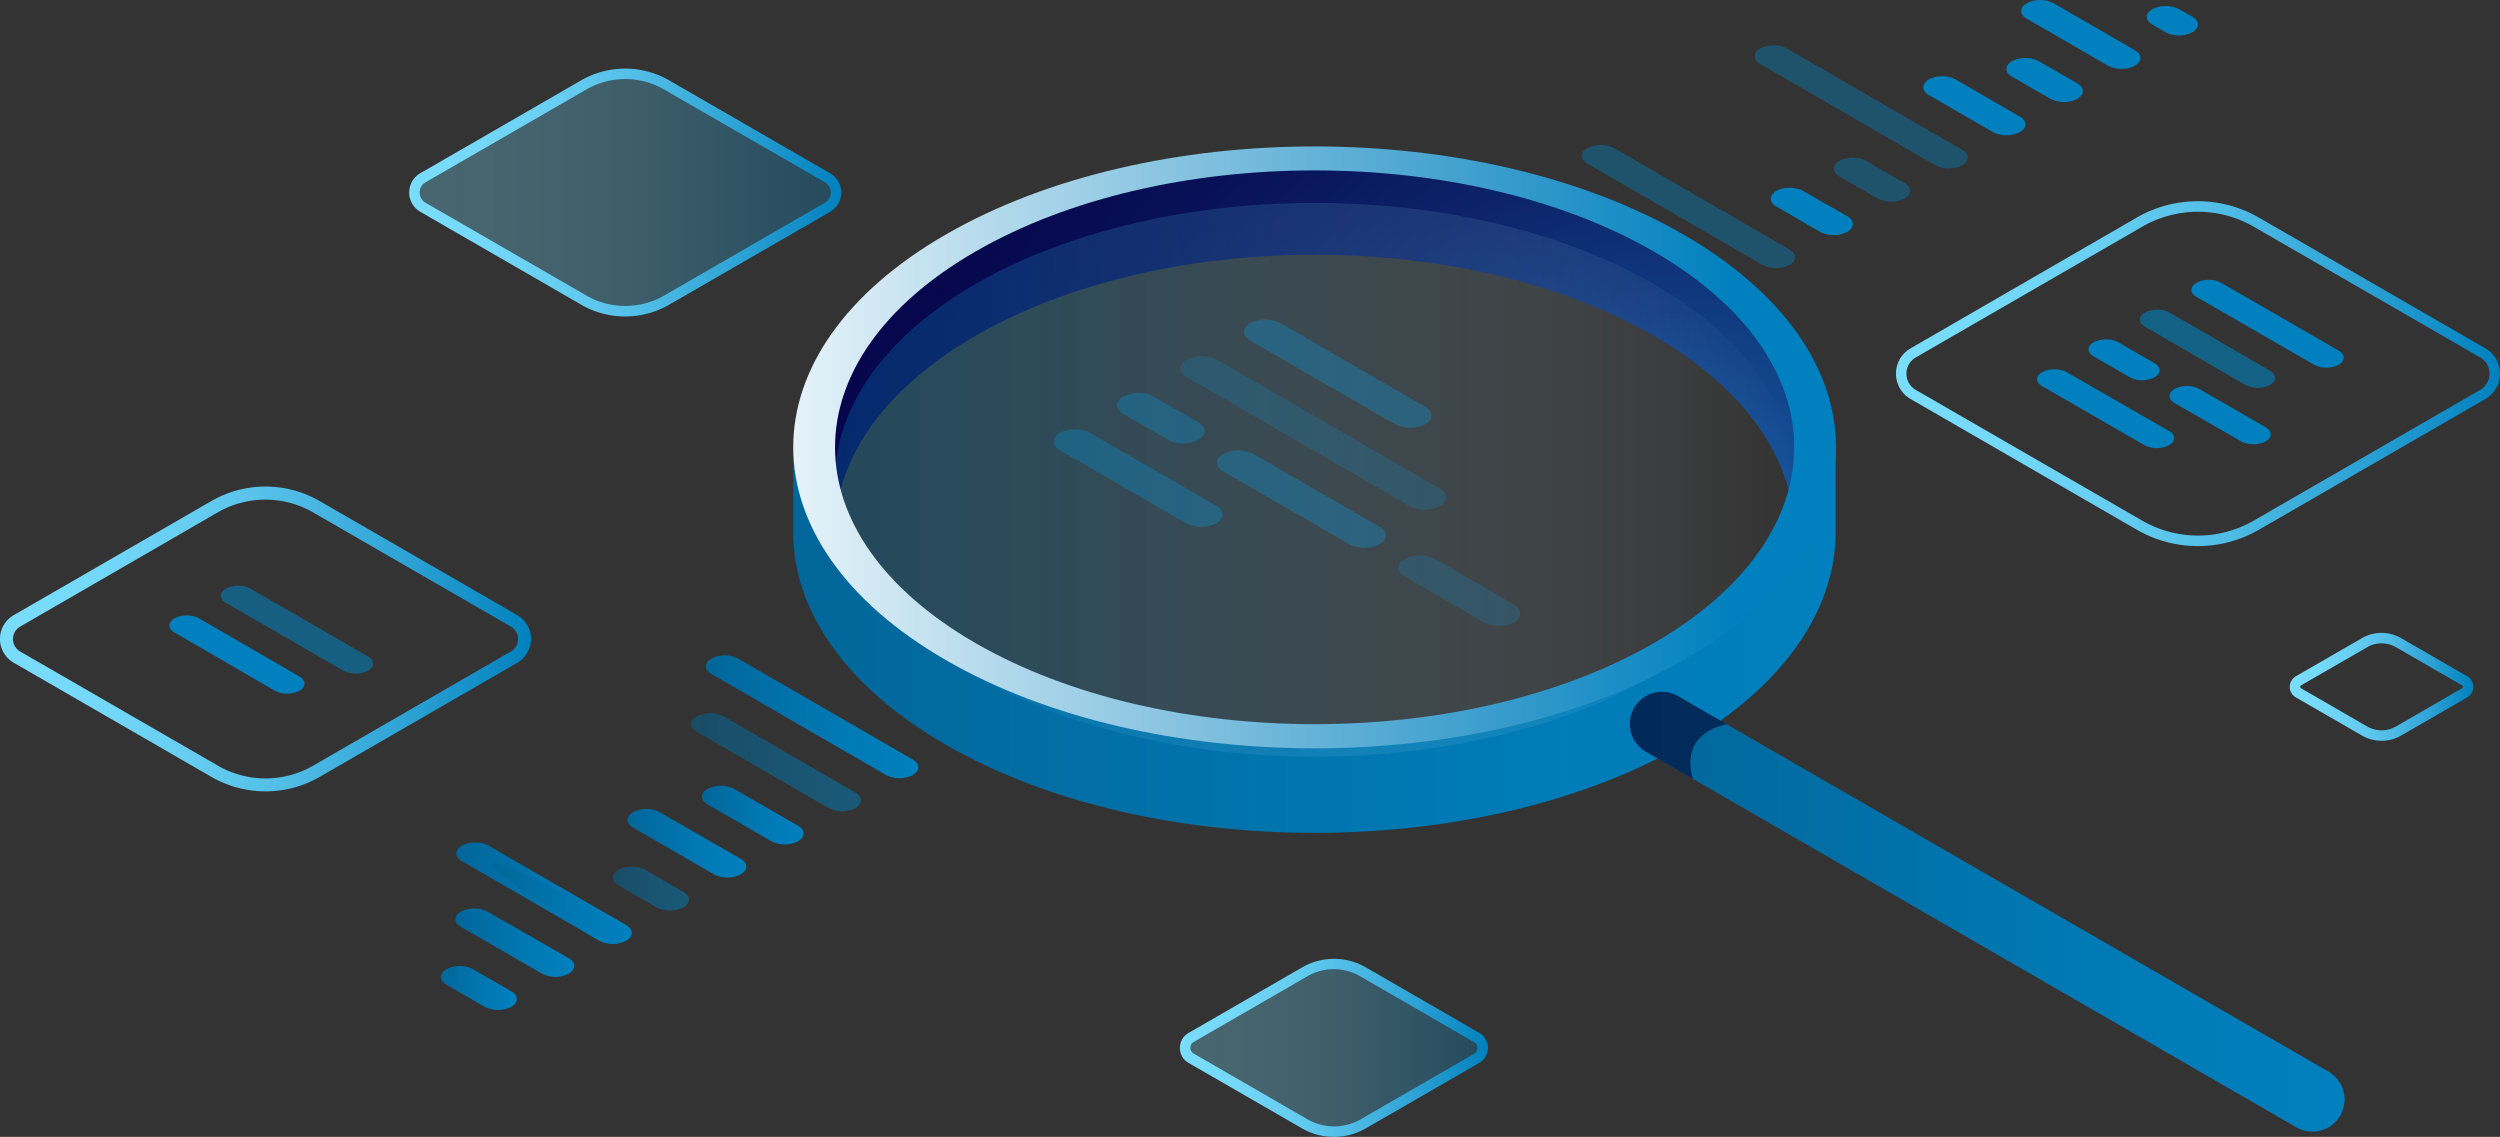 <?xml version="1.0" encoding="UTF-8"?> <svg xmlns="http://www.w3.org/2000/svg" xmlns:xlink="http://www.w3.org/1999/xlink" viewBox="0 0 597.81 271.85"><rect x="0" y="0" width="597.81" height="271.85" fill="#333333" stroke="none"/><defs><style>.cls-1{isolation:isolate;}.cls-2{fill:url(#linear-gradient);}.cls-3{fill:url(#linear-gradient-2);}.cls-4,.cls-7{fill-opacity:0.3;}.cls-4{fill:url(#linear-gradient-3);}.cls-5{fill:url(#linear-gradient-4);}.cls-6{fill:url(#linear-gradient-5);}.cls-7{fill:url(#linear-gradient-6);}.cls-8{fill:url(#linear-gradient-7);}.cls-12,.cls-9{opacity:0.4;}.cls-10,.cls-11,.cls-12,.cls-29{fill:#0080be;}.cls-11,.cls-19{opacity:0.6;}.cls-13{fill:url(#linear-gradient-8);}.cls-14{fill:url(#radial-gradient);}.cls-15{mix-blend-mode:screen;opacity:0.29;fill:url(#linear-gradient-9);}.cls-16{fill:url(#linear-gradient-10);}.cls-17{fill:none;}.cls-18{fill:url(#linear-gradient-11);}.cls-19{fill:#020230;}.cls-20{fill:url(#linear-gradient-12);}.cls-21{fill:url(#linear-gradient-13);}.cls-22,.cls-25{opacity:0.5;}.cls-22{fill:url(#linear-gradient-14);}.cls-23{fill:url(#linear-gradient-15);}.cls-24{fill:url(#linear-gradient-16);}.cls-25{fill:url(#linear-gradient-17);}.cls-26{fill:url(#linear-gradient-18);}.cls-27{fill:url(#linear-gradient-19);}.cls-28{fill:url(#linear-gradient-20);}.cls-29{fill-opacity:0.57;}</style><linearGradient id="linear-gradient" x1="547.55" y1="164.24" x2="591.43" y2="164.24" gradientUnits="userSpaceOnUse"><stop offset="0" stop-color="#7addfc"></stop><stop offset="0.16" stop-color="#75d9f9"></stop><stop offset="0.35" stop-color="#67cef2"></stop><stop offset="0.55" stop-color="#4fbce6"></stop><stop offset="0.76" stop-color="#2ea3d5"></stop><stop offset="0.98" stop-color="#0483c0"></stop><stop offset="1" stop-color="#0080be"></stop></linearGradient><linearGradient id="linear-gradient-2" x1="282.1" y1="250.54" x2="355.81" y2="250.54" xlink:href="#linear-gradient"></linearGradient><linearGradient id="linear-gradient-3" x1="283.35" y1="250.55" x2="354.56" y2="250.55" xlink:href="#linear-gradient"></linearGradient><linearGradient id="linear-gradient-4" x1="0" y1="152.79" x2="126.99" y2="152.79" xlink:href="#linear-gradient"></linearGradient><linearGradient id="linear-gradient-5" x1="97.85" y1="46.04" x2="201.16" y2="46.04" xlink:href="#linear-gradient"></linearGradient><linearGradient id="linear-gradient-6" x1="98.47" y1="44.95" x2="199.28" y2="44.95" xlink:href="#linear-gradient"></linearGradient><linearGradient id="linear-gradient-7" x1="453.37" y1="89.35" x2="597.81" y2="89.35" xlink:href="#linear-gradient"></linearGradient><linearGradient id="linear-gradient-8" x1="189.68" y1="152.96" x2="439.02" y2="152.96" gradientUnits="userSpaceOnUse"><stop offset="0" stop-color="#016699"></stop><stop offset="0.06" stop-color="#01689c"></stop><stop offset="0.65" stop-color="#007ab5"></stop><stop offset="1" stop-color="#0080be"></stop></linearGradient><radialGradient id="radial-gradient" cx="401.51" cy="141.68" r="249.93" gradientUnits="userSpaceOnUse"><stop offset="0" stop-color="#1b75bb"></stop><stop offset="0.12" stop-color="#16589e"></stop><stop offset="0.27" stop-color="#103a80"></stop><stop offset="0.42" stop-color="#0c2268"></stop><stop offset="0.59" stop-color="#081157"></stop><stop offset="0.77" stop-color="#07074d"></stop><stop offset="1" stop-color="#06044a"></stop></radialGradient><linearGradient id="linear-gradient-9" x1="199.68" y1="114.73" x2="429.04" y2="114.73" gradientUnits="userSpaceOnUse"><stop offset="0" stop-color="#0080be"></stop><stop offset="0.11" stop-color="#0b86c1" stop-opacity="0.96"></stop><stop offset="0.27" stop-color="#2a95c9" stop-opacity="0.83"></stop><stop offset="0.48" stop-color="#5daed6" stop-opacity="0.63"></stop><stop offset="0.73" stop-color="#a4d2e8" stop-opacity="0.36"></stop><stop offset="0.99" stop-color="#fdfefe" stop-opacity="0.01"></stop><stop offset="1" stop-color="#fff" stop-opacity="0"></stop></linearGradient><linearGradient id="linear-gradient-10" x1="164.95" y1="106.96" x2="414.3" y2="106.96" gradientUnits="userSpaceOnUse"><stop offset="0" stop-color="#fff"></stop><stop offset="0.5" stop-color="#7ebfde"></stop><stop offset="1" stop-color="#0080be"></stop></linearGradient><linearGradient id="linear-gradient-11" x1="389.83" y1="218.04" x2="560.65" y2="218.04" xlink:href="#linear-gradient-8"></linearGradient><linearGradient id="linear-gradient-12" x1="168.79" y1="171.4" x2="219.6" y2="171.4" xlink:href="#linear-gradient-8"></linearGradient><linearGradient id="linear-gradient-13" x1="109.11" y1="213.56" x2="151.02" y2="213.56" xlink:href="#linear-gradient-8"></linearGradient><linearGradient id="linear-gradient-14" x1="146.53" y1="212.51" x2="164.74" y2="212.51" xlink:href="#linear-gradient-8"></linearGradient><linearGradient id="linear-gradient-15" x1="150.04" y1="201.64" x2="178.45" y2="201.64" xlink:href="#linear-gradient-8"></linearGradient><linearGradient id="linear-gradient-16" x1="167.86" y1="194.91" x2="192.17" y2="194.91" xlink:href="#linear-gradient-8"></linearGradient><linearGradient id="linear-gradient-17" x1="165.28" y1="182.27" x2="205.88" y2="182.27" xlink:href="#linear-gradient-8"></linearGradient><linearGradient id="linear-gradient-18" x1="117.65" y1="216.01" x2="151.02" y2="216.01" xlink:href="#linear-gradient-8"></linearGradient><linearGradient id="linear-gradient-19" x1="108.9" y1="225.39" x2="137.31" y2="225.39" xlink:href="#linear-gradient-8"></linearGradient><linearGradient id="linear-gradient-20" x1="105.39" y1="236.25" x2="123.59" y2="236.25" xlink:href="#linear-gradient-8"></linearGradient></defs><g class="cls-1"><g id="Layer_2" data-name="Layer 2"><g id="Layer_1-2" data-name="Layer 1"><path class="cls-2" d="M569.49,177.14a9.28,9.28,0,0,1-4.68-1.25h0L549,166.77a2.92,2.92,0,0,1,0-5.06l15.8-9.12a9.37,9.37,0,0,1,9.36,0l15.8,9.12a2.92,2.92,0,0,1,0,5.06l-15.79,9.12A9.34,9.34,0,0,1,569.49,177.14Zm-3.43-3.42a6.86,6.86,0,0,0,6.86,0l15.8-9.12a.4.4,0,0,0,.21-.36.43.43,0,0,0-.21-.37l-15.8-9.11a6.84,6.84,0,0,0-6.86,0l-15.8,9.11a.43.43,0,0,0-.21.37.4.4,0,0,0,.21.36Z"></path><path class="cls-3" d="M319,271.85a15.13,15.13,0,0,1-7.61-2l-27.19-15.69a4.13,4.13,0,0,1,0-7.15l27.18-15.69a15.23,15.23,0,0,1,15.23,0L353.75,247a4.13,4.13,0,0,1,0,7.15l-27.18,15.69A15.19,15.19,0,0,1,319,271.85Zm0-40.1a12.72,12.72,0,0,0-6.35,1.69l-27.18,15.7a1.61,1.61,0,0,0,0,2.81l27.18,15.7h0a12.76,12.76,0,0,0,12.71,0L352.49,252a1.61,1.61,0,0,0,0-2.81l-27.18-15.7A12.73,12.73,0,0,0,319,231.75Z"></path><path class="cls-4" d="M312,268.73,284.79,253a2.88,2.88,0,0,1,0-5L312,232.36a14,14,0,0,1,14,0l27.18,15.69a2.88,2.88,0,0,1,0,5l-27.18,15.69A14,14,0,0,1,312,268.73Z"></path><path class="cls-5" d="M63.49,189.23a25.88,25.88,0,0,1-12.93-3.45L3.29,158.48a6.57,6.57,0,0,1,0-11.39L50.56,119.8a25.93,25.93,0,0,1,25.86,0l47.28,27.3a6.57,6.57,0,0,1,0,11.38l-47.27,27.3A25.89,25.89,0,0,1,63.49,189.23Zm0-69.75a22.74,22.74,0,0,0-11.36,3L4.86,149.81a3.44,3.44,0,0,0,0,6l47.27,27.29h0a22.78,22.78,0,0,0,22.73,0l47.27-27.29a3.44,3.44,0,0,0,0-6L74.86,122.52A22.8,22.8,0,0,0,63.49,119.48Z"></path><path class="cls-6" d="M149.5,75.68A21,21,0,0,1,139,72.87h0L100.51,50.65a5.32,5.32,0,0,1,0-9.22L139,19.21a21.06,21.06,0,0,1,21,0L198.5,41.43a5.32,5.32,0,0,1,0,9.22L160,72.87A21.05,21.05,0,0,1,149.5,75.68Zm-9.26-5a18.58,18.58,0,0,0,18.53,0l38.47-22.22a2.81,2.81,0,0,0,0-4.89L158.76,21.38a18.56,18.56,0,0,0-18.52,0L101.76,43.59a2.82,2.82,0,0,0,0,4.89Z"></path><path class="cls-7" d="M139,70.7,100.51,48.48a4.07,4.07,0,0,1,0-7.06L139,19.21a19.78,19.78,0,0,1,19.77,0l38.48,22.22a4.07,4.07,0,0,1,0,7L158.77,70.7A19.8,19.8,0,0,1,139,70.7Z"></path><path class="cls-8" d="M525.59,130.58A29.12,29.12,0,0,1,511,126.69h0L456.86,95.41a7,7,0,0,1,0-12.11L511,52a29.19,29.19,0,0,1,29.1,0L594.31,83.3a7,7,0,0,1,0,12.11l-54.18,31.28A29.12,29.12,0,0,1,525.59,130.58Zm-13.3-6.06a26.69,26.69,0,0,0,26.59,0l54.18-31.28a4.48,4.48,0,0,0,0-7.77L538.88,54.19a26.69,26.69,0,0,0-26.59,0L458.11,85.47a4.49,4.49,0,0,0,0,7.77Z"></path><g class="cls-9"><path class="cls-10" d="M298.94,81.45l34.62,20a8,8,0,0,0,7.24,0c2-1.15,2-3,0-4.18l-34.63-20a8,8,0,0,0-7.23,0C296.94,78.43,296.94,80.3,298.94,81.45Z"></path><path class="cls-11" d="M283.78,86c-2,1.16-2,3,0,4.18L337,121a8,8,0,0,0,7.24,0c2-1.15,2-3,0-4.18L291,86A8,8,0,0,0,283.78,86Z"></path><path class="cls-10" d="M268.62,99l10.68,6.17a8,8,0,0,0,7.24,0c2-1.16,2-3,0-4.18l-10.68-6.16a8,8,0,0,0-7.24,0C266.63,95.93,266.63,97.8,268.62,99Z"></path><path class="cls-10" d="M253.47,107.7l30.14,17.41a8,8,0,0,0,7.24,0c2-1.16,2-3,0-4.18l-30.15-17.4a8,8,0,0,0-7.23,0C251.47,104.68,251.47,106.55,253.47,107.7Z"></path><path class="cls-10" d="M329.87,130.14c2-1.16,2-3,0-4.18l-30.14-17.4a8,8,0,0,0-7.24,0c-2,1.15-2,3,0,4.17l30.15,17.41A8,8,0,0,0,329.87,130.14Z"></path><path class="cls-11" d="M353.47,139.58l-1.77-1-8.57-4.94a8,8,0,0,0-7.23,0c-2,1.15-2,3,0,4.17l8.56,5,1.78,1,8.56,5a8,8,0,0,0,7.23,0c2-1.16,2-3,0-4.18Z"></path></g><path class="cls-10" d="M514.67,2.2a7.08,7.08,0,0,1,6.43,0L524.26,4c1.77,1,1.77,2.68,0,3.71a7.14,7.14,0,0,1-6.43,0l-3.16-1.84C512.9,4.88,512.9,3.22,514.67,2.2Z"></path><path class="cls-10" d="M484.64.77a7.06,7.06,0,0,1,6.42,0L510.49,12c1.78,1,1.78,2.68,0,3.7a7.06,7.06,0,0,1-6.42,0L484.64,4.48C482.87,3.45,482.87,1.79,484.64.77Z"></path><path class="cls-10" d="M424.75,45.66a7.14,7.14,0,0,1,6.43,0l10.49,6.06c1.78,1,1.78,2.68,0,3.71a7.12,7.12,0,0,1-6.42,0l-10.5-6.06C423,48.34,423,46.69,424.75,45.66Z"></path><path class="cls-12" d="M439.83,38.47a7.12,7.12,0,0,1,6.42,0l9.19,5.3c1.77,1,1.77,2.69,0,3.71a7.08,7.08,0,0,1-6.43,0l-9.18-5.3C438.06,41.16,438.06,39.5,439.83,38.47Z"></path><path class="cls-12" d="M420.87,11.59a7.09,7.09,0,0,1,6.42,0L469.2,35.83c1.77,1,1.77,2.68,0,3.7a7.06,7.06,0,0,1-6.42,0L420.87,15.3C419.09,14.27,419.09,12.61,420.87,11.59Z"></path><path class="cls-10" d="M461.23,19a7.06,7.06,0,0,1,6.42,0L483,27.88c1.77,1,1.77,2.68,0,3.71a7.14,7.14,0,0,1-6.43,0l-15.31-8.84C459.46,21.72,459.45,20.06,461.23,19Z"></path><path class="cls-10" d="M481.12,14.63a7.14,7.14,0,0,1,6.43,0l9.18,5.3c1.77,1,1.77,2.69,0,3.71a7.06,7.06,0,0,1-6.42,0l-9.19-5.3C479.35,17.31,479.35,15.65,481.12,14.63Z"></path><path class="cls-10" d="M432.09,49.87a7.09,7.09,0,0,1,6.42,0l3.16,1.84c1.78,1,1.78,2.68,0,3.71a7.12,7.12,0,0,1-6.42,0l-3.16-1.84C430.31,52.55,430.31,50.89,432.09,49.87Z"></path><path class="cls-12" d="M379.57,35.42a7.14,7.14,0,0,1,6.43,0l41.91,24.24c1.77,1,1.77,2.68,0,3.71a7.12,7.12,0,0,1-6.42,0L379.57,39.13C377.8,38.1,377.8,36.44,379.57,35.42Z"></path><path class="cls-10" d="M376.06,49.28a7.12,7.12,0,0,1,6.42,0L414.14,67.6c1.78,1,1.78,2.69,0,3.71a7.06,7.06,0,0,1-6.42,0L376.06,53C374.28,52,374.28,50.31,376.06,49.28Z"></path><path class="cls-13" d="M436,111.35c-.59-1.52-1.29-3-2.05-4.54-.57,5.23-2.7,10.46-5.21,15.69a38.66,38.66,0,0,1-.12,10.25l-6,2.16L406,151.15l-22.08,11.37-25.45,8.88-29.78,5.28H303.23l-30-5.52-34.57-8.64L211,143.31l-10.78-9.56a39.18,39.18,0,0,1-.54-6.29c-2.71-5.57-4.48-11.65-6.25-17.92-.33.78-.65,1.56-.94,2.34L189.68,107V128.5l0,0c.57,18,12.71,35.85,36.47,49.57,48.69,28.11,127.63,28.11,176.32,0,24.45-14.12,36.6-32.64,36.48-51.15l0,0V107Z"></path><path class="cls-14" d="M233.27,80.31c44.78-25.85,117.39-25.85,162.18,0,20.35,11.75,31.42,26.82,33.27,42.19,2.51-5.23,4.64-10.46,5.21-15.69a56.26,56.26,0,0,0-4.41-7.28l3.61-.32-17.77-31-52-25-46.9-5.76-40.1,5-25.45,4.8-20.65,9.61-21.36,15.6L198.31,93.37,197,102.84a51.15,51.15,0,0,0-3.51,6.7c1.77,6.27,3.54,12.35,6.25,17.92C199.58,110.4,210.73,93.32,233.27,80.31Z"></path><ellipse class="cls-15" cx="314.36" cy="114.73" rx="114.68" ry="66.21"></ellipse><path class="cls-16" d="M402.52,56.06C353.83,28,274.89,28,226.2,56.06s-48.69,73.69,0,101.8,127.63,28.11,176.32,0S451.21,84.17,402.52,56.06Zm-7.07,97.72c-44.79,25.85-117.39,25.85-162.18,0s-44.79-67.78,0-93.64,117.39-25.85,162.18,0S440.23,127.92,395.45,153.78Z"></path><path class="cls-17" d="M233.27,72.08C213.51,83.49,202.48,98,200.16,112.93c2.32,14.9,13.35,29.44,33.11,40.85,44.79,25.85,117.39,25.85,162.18,0,19.76-11.41,30.78-25.95,33.11-40.85-2.33-14.9-13.35-29.44-33.11-40.85C350.66,46.22,278.05,46.22,233.27,72.08Z"></path><path class="cls-18" d="M553,270.6a7.63,7.63,0,0,1-3.83-1L393.68,179.82a7.68,7.68,0,1,1,7.68-13.3l155.45,89.74A7.69,7.69,0,0,1,553,270.6Z"></path><path class="cls-19" d="M401.36,166.52a7.68,7.68,0,1,0-7.68,13.3l11.2,6.47h0s-4.07-10.31,8-13.12h0Z"></path><path class="cls-20" d="M170.11,157.48a7.08,7.08,0,0,1,6.4,0l41.76,24.15c1.77,1,1.77,2.67,0,3.69a7.08,7.08,0,0,1-6.4,0l-41.76-24.15C168.34,160.15,168.34,158.5,170.11,157.48Z"></path><path class="cls-21" d="M110.44,202.21a7.08,7.08,0,0,1,6.4,0l32.86,19c1.76,1,1.76,2.68,0,3.7a7.08,7.08,0,0,1-6.4,0l-32.86-19C108.67,204.89,108.67,203.23,110.44,202.21Z"></path><path class="cls-22" d="M147.86,208a7.08,7.08,0,0,1,6.4,0l9.15,5.28c1.77,1,1.77,2.68,0,3.7a7.08,7.08,0,0,1-6.4,0l-9.15-5.29C146.09,210.69,146.09,209,147.86,208Z"></path><path class="cls-23" d="M151.37,194.21a7.08,7.08,0,0,1,6.4,0l19.36,11.17c1.76,1,1.76,2.68,0,3.7a7.08,7.08,0,0,1-6.4,0L151.37,197.9C149.6,196.88,149.6,195.23,151.37,194.21Z"></path><path class="cls-24" d="M169.18,188.66a7.08,7.08,0,0,1,6.4,0l15.26,8.81c1.77,1,1.77,2.67,0,3.69a7.08,7.08,0,0,1-6.4,0l-15.26-8.81C167.42,191.33,167.42,189.68,169.18,188.66Z"></path><path class="cls-25" d="M166.61,171.29a7.08,7.08,0,0,1,6.4,0l31.55,18.26c1.76,1,1.76,2.67,0,3.69a7.08,7.08,0,0,1-6.4,0L166.61,175C164.84,174,164.84,172.31,166.61,171.29Z"></path><path class="cls-26" d="M117.74,206.4c1.77-1,27,12,28.81,13l3.15,1.83c1.76,1,1.76,2.68,0,3.7a7.08,7.08,0,0,1-6.4,0l-3.15-1.84C138.38,222.05,116,207.42,117.74,206.4Z"></path><path class="cls-27" d="M110.22,218a7.08,7.08,0,0,1,6.4,0L136,229.13c1.77,1,1.77,2.67,0,3.69a7,7,0,0,1-6.4,0l-19.36-11.17C108.45,220.63,108.45,219,110.22,218Z"></path><path class="cls-28" d="M106.72,231.76a7.08,7.08,0,0,1,6.4,0l9.15,5.29c1.76,1,1.76,2.67,0,3.69a7.08,7.08,0,0,1-6.4,0l-9.15-5.28C105,234.44,105,232.79,106.72,231.76Z"></path><path class="cls-10" d="M525.24,71l28.11,16.22a6.46,6.46,0,0,0,5.87,0c1.62-.94,1.62-2.45,0-3.39l-28.1-16.22a6.48,6.48,0,0,0-5.88,0C523.62,68.57,523.62,70.09,525.24,71Z"></path><path class="cls-11" d="M512.94,74.74c-1.62.94-1.62,2.45,0,3.39l24,13.92a6.52,6.52,0,0,0,5.87,0c1.63-.94,1.63-2.46,0-3.39l-24-13.92A6.46,6.46,0,0,0,512.94,74.74Z"></path><path class="cls-10" d="M500.64,85.23l8.67,5a6.52,6.52,0,0,0,5.87,0c1.62-.94,1.62-2.46,0-3.39l-8.67-5a6.52,6.52,0,0,0-5.87,0C499,82.78,499,84.3,500.64,85.23Z"></path><path class="cls-10" d="M488.33,92.34l24.47,14.12a6.46,6.46,0,0,0,5.87,0c1.63-.93,1.62-2.45,0-3.39L494.21,89a6.48,6.48,0,0,0-5.88,0C486.71,89.88,486.71,91.4,488.33,92.34Z"></path><path class="cls-10" d="M541.77,105.56c1.62-.94,1.62-2.46,0-3.4L525.88,93A6.46,6.46,0,0,0,520,93c-1.62.93-1.62,2.45,0,3.39l15.89,9.14A6.52,6.52,0,0,0,541.77,105.56Z"></path><path class="cls-29" d="M54,144.15l28.1,16.22a6.48,6.48,0,0,0,5.88,0c1.62-.94,1.62-2.45,0-3.39L59.9,140.76a6.46,6.46,0,0,0-5.87,0C52.41,141.69,52.41,143.21,54,144.15Z"></path><path class="cls-10" d="M41.73,147.86c-1.62.94-1.62,2.45,0,3.39l24,13.92a6.52,6.52,0,0,0,5.87,0c1.62-.94,1.62-2.46,0-3.4l-24-13.91A6.46,6.46,0,0,0,41.73,147.86Z"></path></g></g></g></svg> 
